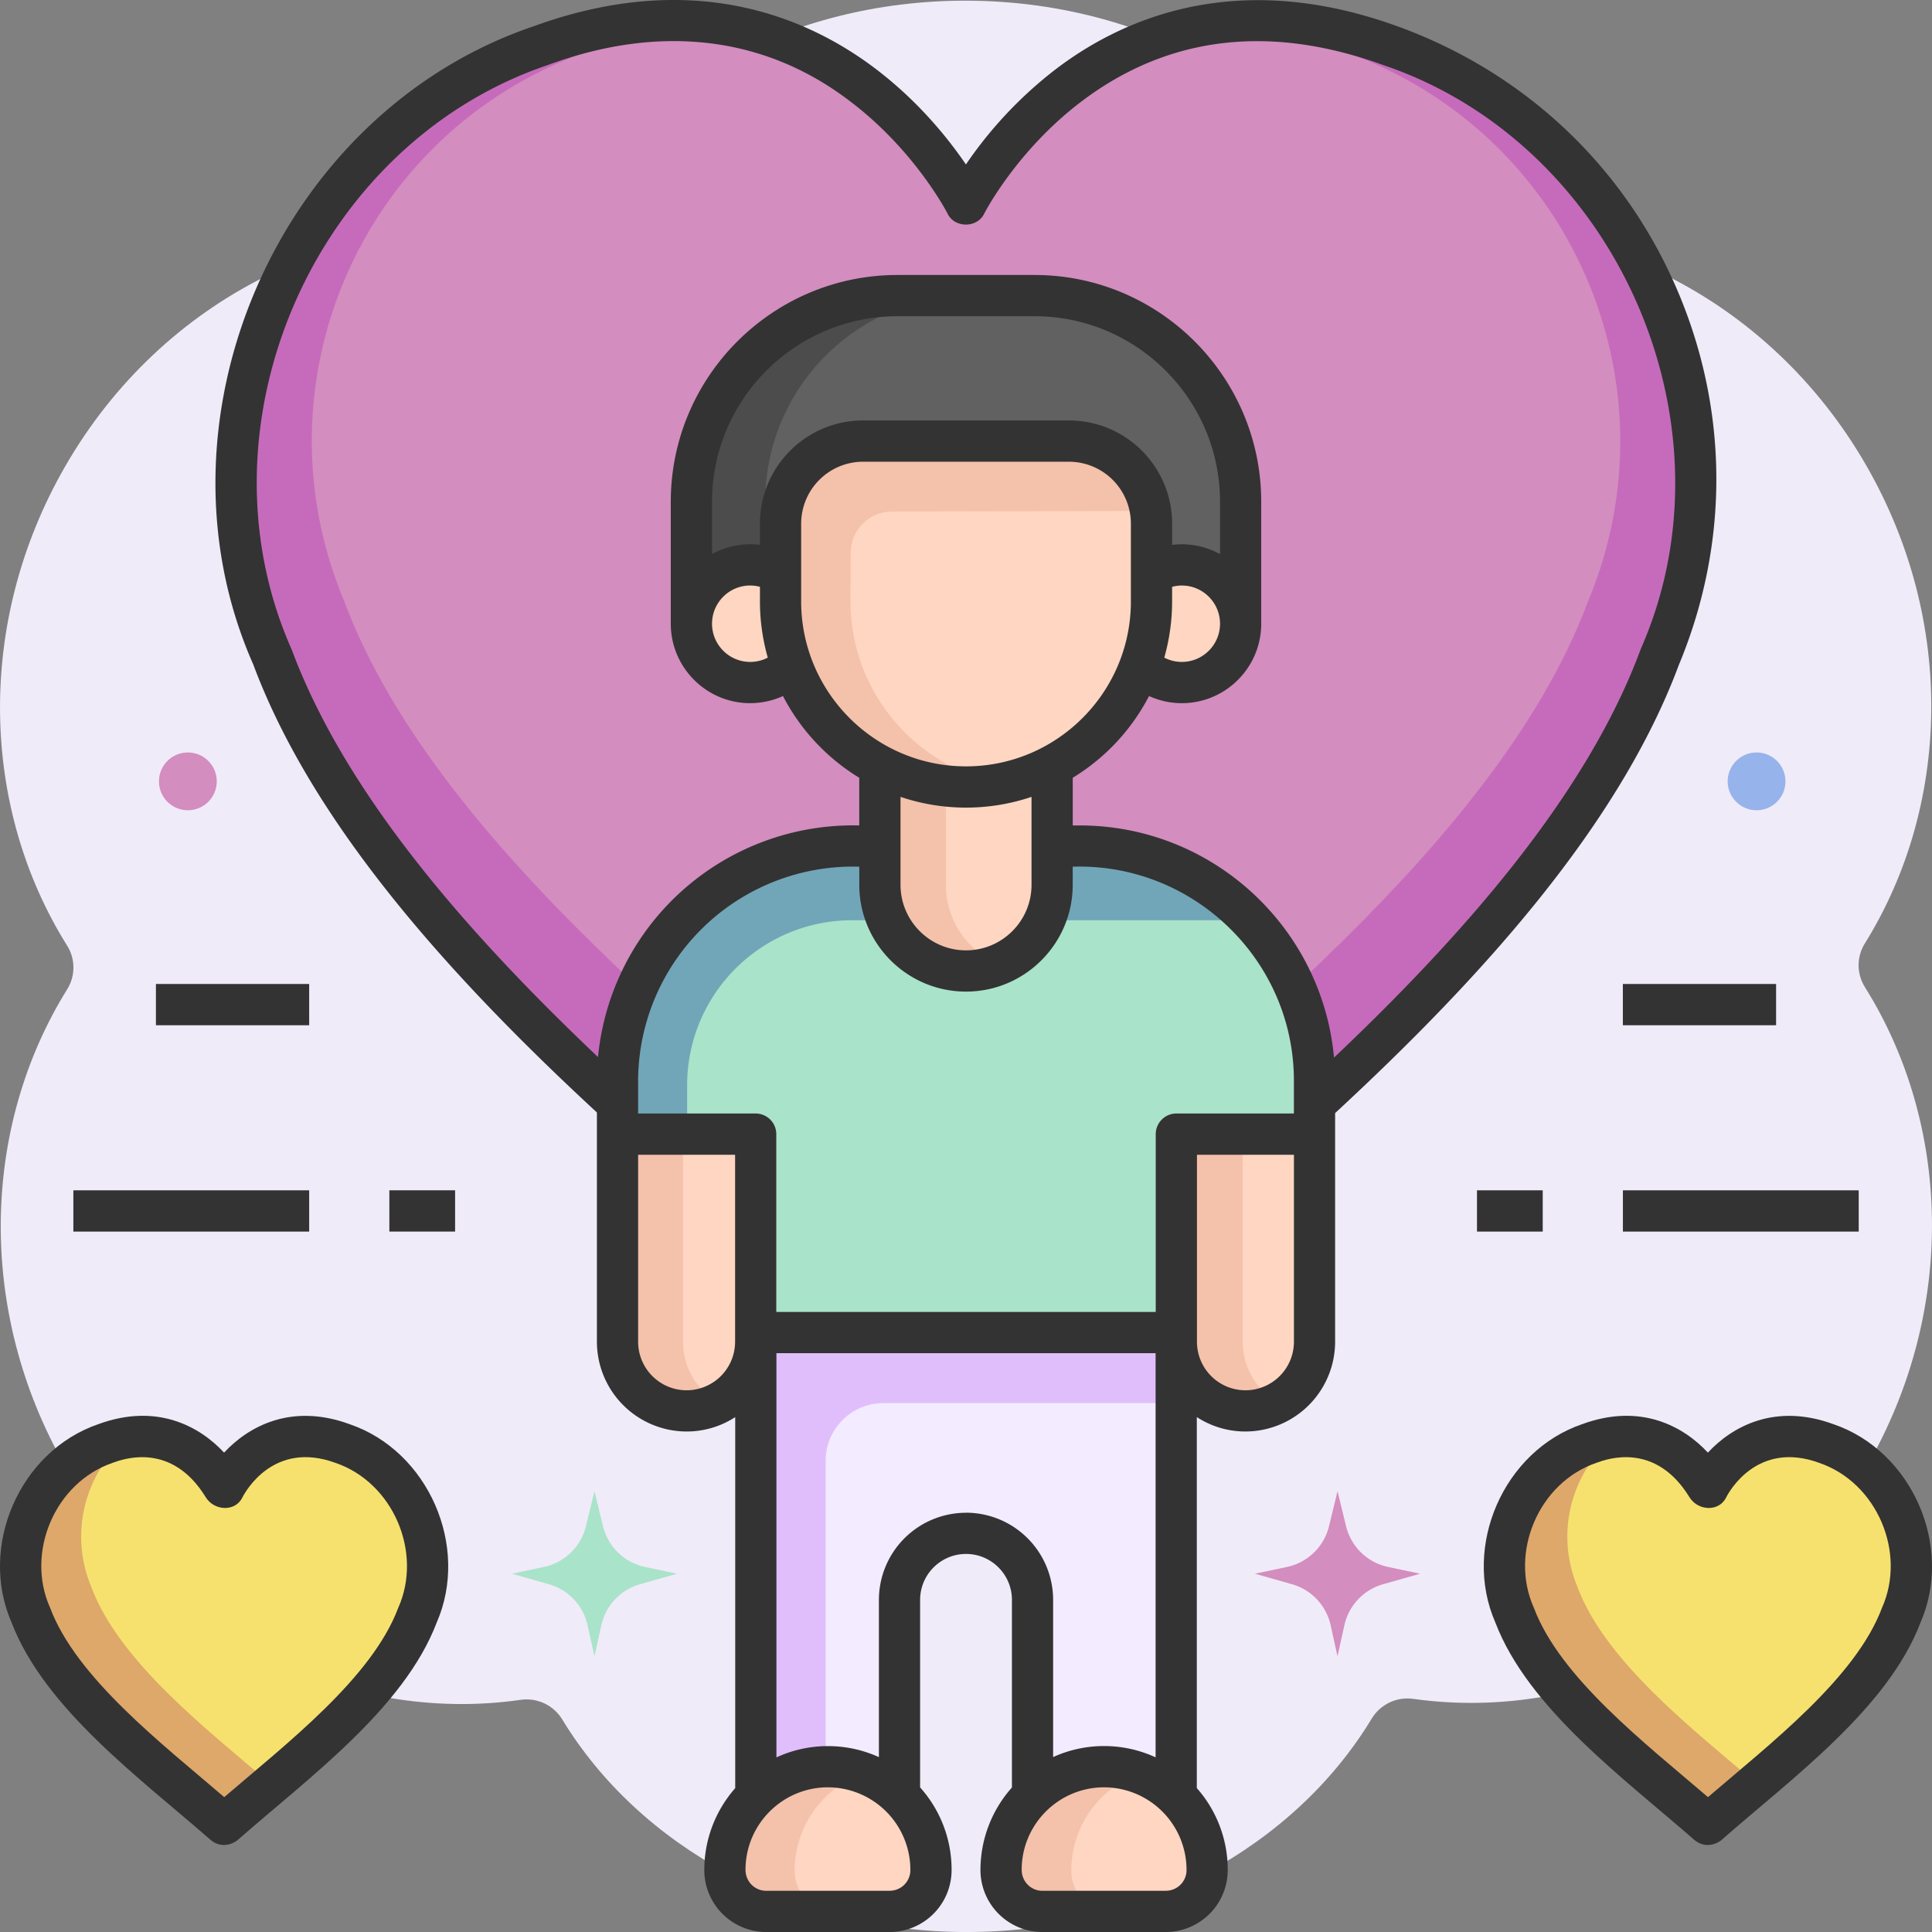 <svg xmlns="http://www.w3.org/2000/svg" width="72" height="72" fill="none" xmlns:v="https://vecta.io/nano"><rect width="100%" height="100%" fill="#808080" stroke="none"/><g clip-path="url(#A)"><path d="M69.499 36.785c-.312-.497-.313-1.128-.002-1.626 3.168-5.088 3.41-11.958.066-17.79-3.649-6.364-10.497-9.622-16.963-8.69-.621.089-1.229-.199-1.555-.734C48.182 3.234 42.507.025 35.973.025c-6.549 0-12.235 3.223-15.091 7.951-.324.536-.932.826-1.553.738-6.453-.91-13.278 2.348-16.918 8.697-3.353 5.847-3.101 12.738.091 17.83.312.497.313 1.128.002 1.627-3.168 5.088-3.41 11.958-.066 17.79 3.649 6.364 10.497 9.622 16.963 8.69.621-.089 1.229.199 1.555.735 2.862 4.71 8.537 7.918 15.071 7.918 6.549 0 12.235-3.223 15.091-7.951.324-.536.932-.826 1.553-.738 6.453.91 13.278-2.348 16.918-8.697 3.353-5.847 3.101-12.738-.091-17.83z" fill="#f0ebf8"/><use href="#B" fill="#a9e3ca"/><path d="M51.73 58.396l1.192.252-1.378.391a2.05 2.05 0 0 0-1.443 1.53l-.256 1.155-.255-1.155a2.05 2.05 0 0 0-1.443-1.53l-1.378-.391 1.192-.252a2.05 2.05 0 0 0 1.568-1.521l.317-1.303.317 1.303a2.05 2.05 0 0 0 1.568 1.521z" fill="#d38dbf"/><use href="#C" fill="#96b3eb"/><path d="M7.001 30.196c.595 0 1.077-.482 1.077-1.077s-.482-1.077-1.077-1.077-1.077.482-1.077 1.077.482 1.077 1.077 1.077z" fill="#d38dbf"/><path d="M51.841 1.711c-10.89-3.967-15.843 5.895-15.843 5.895s-4.96-9.866-15.847-5.905c-9.332 3.395-13.754 13.778-9.998 22.776 3.977 10.679 17.341 20.365 25.859 27.828 8.513-7.457 21.872-17.136 25.841-27.812 3.75-8.996-.678-19.381-10.012-22.782z" fill="#c66bbb"/><path d="M50.209 1.963c-9.767-3.558-14.21 5.288-14.21 5.288S31.55-1.598 21.785 1.954c-8.37 3.045-12.336 12.358-8.967 20.428 3.567 9.578 15.553 18.266 23.193 24.959 7.636-6.688 19.617-15.37 23.177-24.945 3.364-8.068-.608-17.384-8.98-20.434z" fill="#d38dbf"/><path d="M28.154 49.674v17.742h5.363v-7.772c0-1.371 1.111-2.482 2.483-2.482s2.483 1.111 2.483 2.482v7.772h5.363V49.674H28.154z" fill="#f3ebff"/><path d="M43.847 49.674H28.154v17.742h2.615V54.441c0-1.189.964-2.153 2.154-2.153h10.923v-2.614z" fill="#e0befb"/><path d="M33.154 71.262h-4.615A1.54 1.54 0 0 1 27 69.723v-.012c0-2.124 1.722-3.846 3.846-3.846s3.846 1.722 3.846 3.846v.012a1.54 1.54 0 0 1-1.539 1.538z" fill="#fed6c1"/><use href="#D" fill="#f4c1ab"/><path d="M43.462 71.262h-4.615a1.54 1.54 0 0 1-1.538-1.538v-.012c0-2.124 1.722-3.846 3.846-3.846s3.846 1.722 3.846 3.846v.012a1.54 1.54 0 0 1-1.538 1.538z" fill="#fed6c1"/><path d="M39.924 69.724v-.014c0-1.664 1.058-3.081 2.538-3.616a3.84 3.84 0 0 0-1.308-.228c-2.124 0-3.846 1.721-3.846 3.845v.014a1.54 1.54 0 0 0 1.538 1.538h2.615a1.54 1.54 0 0 1-1.538-1.538z" fill="#f4c1ab"/><path d="M43.852 49.672H28.15V42.27h-5.158v-1.98c0-4.84 3.925-8.763 8.766-8.763h8.486c4.841 0 8.766 3.923 8.766 8.763v1.98h-5.158v7.402h0z" fill="#a9e3ca"/><path d="M25.608 40.447c0-3.398 2.755-6.152 6.154-6.152h14.873a8.74 8.74 0 0 0-6.391-2.768h-8.485c-4.841 0-8.766 3.923-8.766 8.763v1.98h2.615v-1.823z" fill="#71a6b8"/><use href="#E" fill="#fed6c1"/><use href="#F" fill="#f4c1ab"/><path d="M46.431 52.593a2.58 2.58 0 0 1-2.579-2.579V42.27h5.158v7.744a2.58 2.58 0 0 1-2.579 2.579z" fill="#fed6c1"/><path d="M46.313 50.014V42.27h-2.462v7.745a2.58 2.58 0 0 0 2.579 2.578 2.57 2.57 0 0 0 1.231-.312c-.803-.437-1.348-1.288-1.348-2.266z" fill="#f4c1ab"/><path d="M35.999 36.186c-1.775 0-3.214-1.439-3.214-3.214v-6.564h6.428v6.564c0 1.775-1.439 3.214-3.214 3.214z" fill="#fed6c1"/><path d="M35.247 32.973v-6.565h-2.461v6.565c0 1.774 1.439 3.213 3.214 3.213.436 0 .852-.088 1.231-.245-1.164-.483-1.983-1.629-1.983-2.968z" fill="#f4c1ab"/><path d="M46.25 23.236h-20.5V18.69c0-4.248 3.444-7.692 7.692-7.692h5.116c4.248 0 7.692 3.444 7.692 7.692v4.545z" fill="#616161"/><path d="M36.212 10.998h-2.769c-4.248 0-7.692 3.443-7.692 7.69v4.548h2.769v-4.548c0-4.247 3.444-7.69 7.692-7.69z" fill="#4c4c4c"/><g fill="#fed6c1"><path d="M30.139 23.235c0 1.212-.983 2.194-2.195 2.194s-2.195-.982-2.195-2.194.983-2.194 2.195-2.194 2.195.982 2.195 2.194zm13.917 2.194c1.212 0 2.195-.982 2.195-2.194s-.983-2.194-2.195-2.194-2.195.982-2.195 2.194.983 2.194 2.195 2.194z"/><path d="M35.999 29.326c-3.824 0-6.923-3.099-6.923-6.923v-2.9a3.08 3.08 0 0 1 3.077-3.077h7.692a3.08 3.08 0 0 1 3.077 3.077v2.9c0 3.824-3.099 6.923-6.923 6.923z"/></g><path d="M31.692 22.405l.011-1.818c.006-.842.688-1.522 1.531-1.526l9.651-.021c-.223-1.479-1.497-2.614-3.039-2.614h-7.692c-1.699 0-3.077 1.377-3.077 3.076v2.904c0 3.822 3.099 6.921 6.923 6.921.447 0 .884-.044 1.308-.125-3.198-.612-5.615-3.421-5.615-6.796z" fill="#f4c1ab"/><path d="M12.731 53.813c-3.041-1.114-4.424 1.655-4.424 1.655s-1.385-2.77-4.425-1.658c-2.606.953-3.841 3.868-2.792 6.395 1.11 2.998 4.842 5.718 7.221 7.813 2.377-2.094 6.108-4.811 7.216-7.809 1.047-2.526-.189-5.442-2.796-6.396z" fill="#f6e16e"/><path d="M3.398 59.129c-.825-1.986-.237-4.212 1.318-5.537-.263.041-.541.111-.834.219-2.606.953-3.841 3.868-2.792 6.395 1.11 2.998 4.842 5.718 7.221 7.813.542-.477 1.154-.987 1.79-1.525-2.37-2.029-5.67-4.576-6.703-7.364z" fill="#dea86a"/><path d="M7.848 68.568c-2.618-2.291-6.19-4.897-7.417-8.103-1.241-2.836.304-6.391 3.238-7.392 2.174-.796 3.77.08 4.682 1.062.911-.981 2.507-1.856 4.681-1.059 2.933 1.002 4.481 4.557 3.242 7.393-1.223 3.209-4.799 5.803-7.412 8.099-.145.128-.591.353-1.015 0zm-3.65-14.052c-2.146.732-3.256 3.337-2.331 5.401.979 2.607 4.162 5.059 6.489 7.057 2.326-1.996 5.507-4.447 6.484-7.052.924-2.064-.189-4.671-2.335-5.404-2.298-.843-3.355 1.06-3.468 1.28-.261.551-1.053.517-1.372-.004-1.267-2.065-3.056-1.429-3.467-1.279z" fill="#333"/><path d="M68.116 53.813c-3.041-1.114-4.424 1.655-4.424 1.655s-1.385-2.77-4.425-1.658c-2.606.953-3.841 3.868-2.792 6.395 1.111 2.998 4.842 5.718 7.221 7.813 2.377-2.094 6.108-4.811 7.216-7.809 1.047-2.526-.189-5.442-2.796-6.396z" fill="#f6e16e"/><path d="M58.783 59.129c-.825-1.986-.237-4.212 1.318-5.537-.263.041-.541.111-.834.219-2.606.953-3.841 3.868-2.792 6.395 1.111 2.998 4.842 5.718 7.221 7.813.542-.477 1.154-.987 1.79-1.525-2.37-2.029-5.67-4.576-6.703-7.364z" fill="#dea86a"/><g fill="#333"><path d="M63.143 68.568c-2.618-2.291-6.19-4.897-7.416-8.103-1.241-2.836.304-6.391 3.239-7.392 2.174-.796 3.77.08 4.682 1.062.911-.981 2.507-1.856 4.681-1.059 2.933 1.002 4.481 4.557 3.242 7.393-1.223 3.209-4.799 5.803-7.412 8.099-.145.128-.591.353-1.016 0zm-3.65-14.052c-2.146.732-3.256 3.337-2.331 5.401.979 2.607 4.162 5.059 6.489 7.057 2.326-1.996 5.507-4.447 6.484-7.052.924-2.064-.189-4.671-2.335-5.404-2.298-.843-3.355 1.06-3.468 1.28-.261.551-1.053.517-1.372-.004-1.268-2.065-3.056-1.429-3.467-1.279zM2.734 44.359h8.788v1.538H2.734v-1.538z"/><use href="#G"/><path d="M60.481 44.359h8.788v1.538h-8.788v-1.538zm-5.438 0h2.45v1.538h-2.45v-1.538zM5.811 36.67h5.711v1.538H5.811V36.67zm54.668 0h5.711v1.538h-5.711V36.67zm1.96-26.017C60.454 6.126 56.783 2.694 52.104.989c-5.951-2.168-10.209-.343-12.733 1.57a15.41 15.41 0 0 0-3.374 3.57c-.648-.952-1.761-2.349-3.376-3.573C30.096.643 25.837-1.185 19.887.979c-9.48 3.212-14.489 14.643-10.45 23.78 2.221 5.952 7.307 11.611 12.808 16.7v8.544a3.35 3.35 0 0 0 3.343 3.345c.667 0 1.289-.197 1.811-.536v13.827c-.716.815-1.152 1.884-1.152 3.056A2.31 2.31 0 0 0 28.551 72h4.608a2.31 2.31 0 0 0 2.304-2.319 4.59 4.59 0 0 0-1.173-3.069v-6.989c0-.944.767-1.712 1.711-1.712s1.711.768 1.711 1.712v6.991c-.729.818-1.173 1.897-1.173 3.081A2.31 2.31 0 0 0 38.842 72h4.608a2.31 2.31 0 0 0 2.304-2.319 4.59 4.59 0 0 0-1.152-3.044V52.811a3.32 3.32 0 0 0 1.811.537 3.35 3.35 0 0 0 3.343-3.345v-8.522c5.504-5.089 10.593-10.75 12.812-16.706 1.904-4.577 1.858-9.592-.129-14.123zM27.395 50.004a1.81 1.81 0 0 1-1.807 1.808 1.81 1.81 0 0 1-1.807-1.808v-6.97h3.614v6.97h0zm5.764 20.46h-4.608c-.423 0-.768-.345-.768-.782 0-1.695 1.378-3.074 3.072-3.074a3.08 3.08 0 0 1 3.072 3.087.77.77 0 0 1-.768.768zm2.842-14.088a3.25 3.25 0 0 0-3.247 3.248v5.859a4.58 4.58 0 0 0-1.899-.411 4.57 4.57 0 0 0-1.92.421V50.429h14.131v15.062a4.58 4.58 0 0 0-1.92-.421c-.677 0-1.319.148-1.899.411v-5.859A3.25 3.25 0 0 0 36 56.374zm7.45 14.088h-4.608c-.423 0-.768-.345-.768-.782 0-1.695 1.378-3.074 3.072-3.074a3.08 3.08 0 0 1 3.072 3.087.77.77 0 0 1-.768.768zm4.77-20.46a1.81 1.81 0 0 1-1.807 1.808 1.81 1.81 0 0 1-1.807-1.808v-6.97h3.614v6.97h0zm0-8.507h-4.382a.77.77 0 0 0-.768.768v6.628H28.93v-6.628a.77.77 0 0 0-.768-.768H23.78v-1.21a8.01 8.01 0 0 1 8.243-7.988v.676c0 2.194 1.784 3.979 3.977 3.979s3.977-1.785 3.977-3.979v-.676c4.49-.14 8.251 3.487 8.243 7.988v1.21zM28.613 24.508c-.2.104-.423.16-.655.16-.785 0-1.423-.639-1.423-1.424s.639-1.424 1.423-1.424a1.4 1.4 0 0 1 .363.049v.544a7.67 7.67 0 0 0 .292 2.095zm-.292-4.996v.795c-.615-.082-1.268.053-1.786.343V18.7c0-3.813 3.101-6.915 6.912-6.915h5.108c3.811 0 6.912 3.102 6.912 6.915v1.95c-.518-.29-1.17-.425-1.786-.343v-.795c0-2.119-1.723-3.842-3.84-3.842h-7.68c-2.117 0-3.84 1.723-3.84 3.842zm17.146 3.732c0 .785-.638 1.424-1.423 1.424-.232 0-.455-.056-.655-.16a7.66 7.66 0 0 0 .292-2.094v-.544a1.4 1.4 0 0 1 .363-.049c.785 0 1.423.639 1.423 1.424zm-15.61-3.732a2.31 2.31 0 0 1 2.304-2.305h7.68a2.31 2.31 0 0 1 2.304 2.305v2.901c0 3.39-2.756 6.147-6.144 6.147s-6.144-2.757-6.144-6.147v-2.901zm8.585 10.185v3.278c0 1.347-1.095 2.442-2.441 2.442s-2.441-1.096-2.441-2.442v-3.278a7.64 7.64 0 0 0 4.882 0zm22.701-5.499c-.004.009-.008.019-.011.028-1.978 5.321-6.443 10.474-11.417 15.188-.442-4.844-4.523-8.652-9.478-8.652h-.259v-1.777a7.73 7.73 0 0 0 2.843-3.046c.379.173.793.266 1.222.266 1.632 0 2.959-1.328 2.959-2.961V18.7c0-4.661-3.79-8.452-8.448-8.452h-5.108c-4.658 0-8.448 3.792-8.448 8.452v4.544c0 1.632 1.327 2.961 2.959 2.961a2.95 2.95 0 0 0 1.222-.266 7.74 7.74 0 0 0 2.843 3.046v1.777a9.55 9.55 0 0 0-9.736 8.631c-4.971-4.714-9.433-9.865-11.414-15.183-3.721-8.363.852-18.842 9.54-21.785 3.916-1.449 7.882-1.222 11.233 1.323 2.446 1.836 3.652 4.182 3.664 4.204.258.556 1.115.556 1.374.001.012-.024 1.217-2.368 3.661-4.203 3.219-2.416 6.998-2.859 11.232-1.316 8.675 2.943 13.264 13.402 9.565 21.763z"/></g></g><defs><clipPath id="A"><path fill="#fff" d="M0 0h72v72H0z"/></clipPath><path id="B" d="M24.038 58.396l1.192.252-1.378.391a2.05 2.05 0 0 0-1.443 1.53l-.256 1.155-.255-1.155a2.05 2.05 0 0 0-1.443-1.53l-1.378-.391 1.192-.252a2.05 2.05 0 0 0 1.568-1.521l.317-1.303.317 1.303a2.05 2.05 0 0 0 1.568 1.521z"/><path id="C" d="M65.462 30.196c.595 0 1.077-.482 1.077-1.077s-.482-1.077-1.077-1.077-1.077.482-1.077 1.077.482 1.077 1.077 1.077z"/><path id="D" d="M29.615 69.724v-.014c0-1.664 1.058-3.081 2.538-3.616a3.84 3.84 0 0 0-1.308-.228c-2.124 0-3.846 1.721-3.846 3.845v.014a1.54 1.54 0 0 0 1.538 1.538h2.615a1.54 1.54 0 0 1-1.538-1.538z"/><path id="E" d="M25.571 52.593a2.58 2.58 0 0 1-2.579-2.579V42.27h5.158v7.744a2.58 2.58 0 0 1-2.579 2.579z"/><path id="F" d="M25.454 50.014V42.27h-2.462v7.745a2.58 2.58 0 0 0 2.579 2.578 2.57 2.57 0 0 0 1.231-.312c-.803-.437-1.348-1.288-1.348-2.266z"/><path id="G" d="M14.51 44.359h2.45v1.538h-2.45v-1.538z"/></defs></svg>